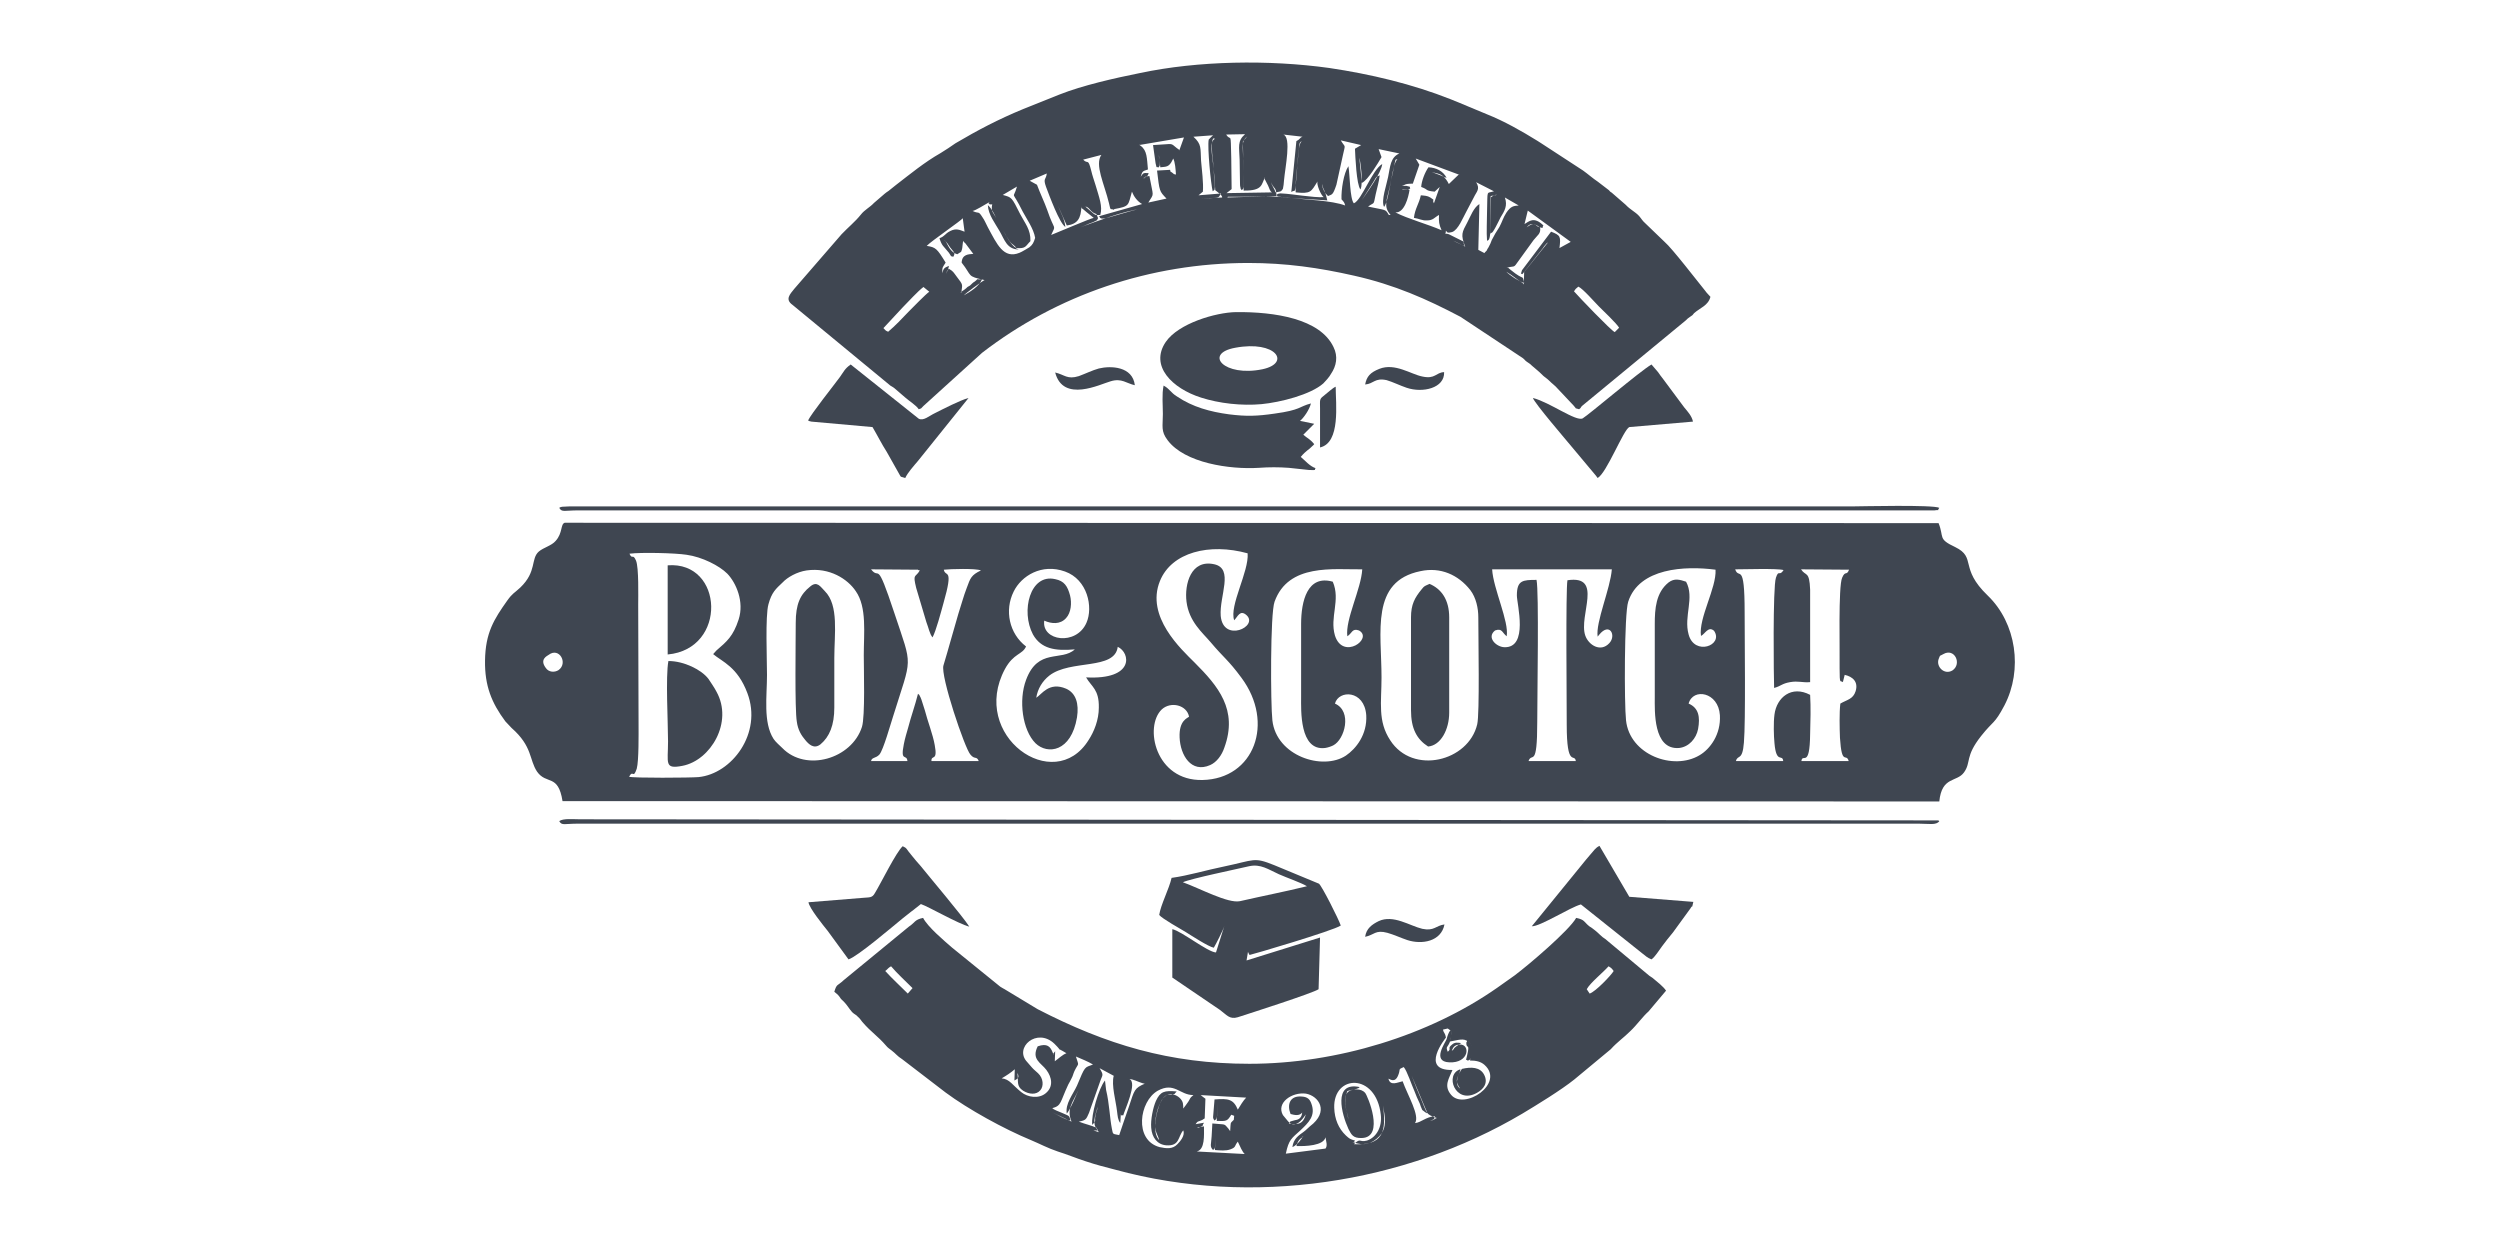<?xml version="1.0" encoding="UTF-8"?> <svg xmlns="http://www.w3.org/2000/svg" width="200" height="100" viewBox="0 0 200 100" fill="none"> <g clip-path="url(#clip0_861_339)"> <path fill-rule="evenodd" clip-rule="evenodd" d="M113.637 45.692C115.238 45.343 116.664 45.983 117.624 47.206C118.09 47.817 118.265 48.661 118.265 49.389C118.265 51.106 118.381 57.102 118.177 57.946C117.479 60.915 113.025 62.021 111.221 59.227C110.202 57.684 110.522 56.2 110.522 54.191C110.522 50.553 109.62 46.507 113.637 45.692ZM64.532 45.634C66.366 45.372 67.822 46.332 68.462 47.293C69.364 48.574 69.102 50.669 69.102 52.416C69.102 53.58 69.219 57.306 68.957 58.15C68.142 60.712 64.474 61.788 62.582 59.838C62.379 59.635 62.058 59.373 61.884 59.111C61.04 57.801 61.36 55.676 61.36 53.988C61.36 52.765 61.214 49.272 61.476 48.341C61.738 47.38 62.058 47.118 62.611 46.594C62.99 46.187 63.747 45.75 64.532 45.634ZM155.464 52.329C156.366 51.805 156.978 53.114 156.192 53.638C155.551 54.017 154.882 53.347 155.086 52.736C155.231 52.329 155.202 52.503 155.464 52.329ZM43.895 52.387C44.739 51.746 45.467 53.056 44.681 53.609C44.361 53.813 43.895 53.784 43.663 53.435C43.139 52.736 43.779 52.474 43.895 52.387ZM106.796 56.287C107.088 55.181 109.154 55.181 109.3 57.219C109.387 58.761 108.485 59.897 107.67 60.45C105.807 61.672 102.11 60.479 101.79 57.626C101.644 56.345 101.615 49.069 101.965 48.137C103.071 45.052 106.68 45.576 108.98 45.547C108.892 47.118 107.611 49.563 107.786 50.902C108.165 50.669 108.165 50.233 108.718 50.437C109.882 51.077 107.437 52.852 106.796 50.844C106.36 49.36 107.262 48.021 106.622 46.536C104.584 45.954 104.089 48.108 104.089 49.913C104.089 51.863 104.089 53.813 104.089 55.763C104.089 56.782 103.944 60.1 106.011 59.838C106.214 59.809 106.476 59.722 106.651 59.635C107.582 59.169 108.194 56.898 106.796 56.287ZM82.084 51.717C80.745 50.699 80.338 48.836 81.095 47.322C81.706 46.071 83.336 45.052 85.199 45.721C87.003 46.362 87.469 48.574 86.916 49.825C86.101 51.688 83.307 51.281 83.54 49.651C84.122 49.913 84.82 49.971 85.286 49.447C85.694 49.01 85.752 48.224 85.606 47.642C85.403 46.886 85.141 46.478 84.413 46.332C82.404 45.867 81.648 48.894 82.637 50.757C83.278 51.892 84.384 52.096 85.985 51.95C84.908 52.94 83.045 51.805 82.084 54.395C81.473 56.025 81.793 58.412 82.841 59.46C83.802 60.391 85.694 60.158 86.159 57.393C86.334 56.287 86.072 55.443 85.286 55.094C83.918 54.512 83.336 55.559 82.899 55.821C83.016 55.094 83.394 54.483 83.947 54.046C85.635 52.736 89.186 53.638 89.419 51.746C90.438 52.212 90.787 54.395 86.887 54.191C87.324 54.948 87.935 55.152 87.906 56.607C87.906 57.597 87.527 58.528 87.091 59.198C84.326 63.651 77.543 58.849 80.396 53.522C81.095 52.241 81.793 52.387 82.084 51.717ZM135.089 56.287C135.438 55.006 137.476 55.356 137.592 57.219C137.679 58.761 136.806 59.926 135.962 60.42C133.866 61.672 130.373 60.391 130.082 57.626C129.937 56.345 129.937 49.069 130.257 48.137C131.13 45.43 134.798 45.255 137.243 45.576C137.33 47.031 135.875 49.447 136.078 50.873C136.399 50.728 136.661 50.058 137.126 50.466C137.912 51.63 135.555 52.503 135.089 50.757C134.681 49.301 135.584 47.817 134.885 46.536C134.361 46.362 133.954 46.245 133.488 46.594C132.469 47.409 132.382 48.719 132.382 49.913C132.382 51.863 132.382 53.813 132.382 55.763C132.382 56.84 132.236 60.013 134.332 59.838C135.118 59.751 135.7 59.081 135.846 58.325C136.02 57.364 135.904 56.636 135.089 56.287ZM120.535 50.902C120.739 49.738 119.458 47.089 119.371 45.547H128.947C128.831 47.089 127.637 49.796 127.812 50.931L127.928 50.786C128.773 49.738 129.326 50.844 128.743 51.455C128.045 52.212 127.084 51.601 126.822 50.844C126.269 49.243 128.307 45.983 125.396 46.42C125.251 47.147 125.338 56.404 125.338 57.975C125.338 61.497 125.978 60.217 126.066 60.886H122.282C122.544 60.129 122.98 61.556 122.98 57.742C122.98 55.589 123.126 47.322 122.922 46.391C121.816 46.391 121.35 46.42 121.35 47.642C121.35 48.312 122.311 51.863 120.331 51.776C119.691 51.746 118.905 50.99 119.604 50.437C120.186 50.233 120.157 50.611 120.535 50.902ZM138.873 60.886C139.018 60.333 139.397 60.915 139.513 59.402C139.659 57.684 139.571 51.135 139.571 48.981C139.571 44.819 139.106 46.42 138.815 45.547C139.542 45.547 142.162 45.459 142.686 45.605C142.337 46.158 142.307 45.517 142.075 46.216C141.813 46.973 141.9 54.279 141.929 55.036C142.482 54.89 142.54 54.686 143.21 54.57C143.879 54.453 144.199 54.628 144.811 54.57V47.177C144.752 45.634 144.461 46.129 144.083 45.547L147.925 45.576C147.721 46.1 147.634 45.605 147.372 46.216C147.052 46.915 147.197 52.183 147.168 53.464C147.168 54.832 147.227 54.395 147.43 54.57L147.576 53.988C148.216 54.133 148.682 54.541 148.449 55.297C148.245 55.938 147.78 55.967 147.227 56.287C147.139 57.015 147.168 58.267 147.197 59.023C147.343 61.323 147.692 60.188 147.896 60.886H144.112C144.199 60.188 144.782 61.556 144.811 58.703C144.84 57.713 144.869 56.578 144.811 55.589C143.326 54.803 142.133 55.792 141.958 57.16C141.871 57.801 141.9 58.878 141.958 59.46C142.104 61.148 142.599 60.275 142.657 60.886H138.873ZM69.684 60.886C69.743 60.566 70.063 60.682 70.354 60.362C70.674 59.984 71.256 57.888 71.431 57.364C72.974 52.387 73.032 53.522 71.547 49.039C70.063 44.557 70.412 46.478 69.684 45.547L73.439 45.576C73.439 45.605 73.498 45.634 73.498 45.605C73.527 45.605 73.556 45.634 73.585 45.634C73.236 46.245 73.003 45.838 73.294 47.031L74.109 49.767C74.284 50.204 74.371 50.728 74.604 50.99C74.895 50.437 75.273 48.981 75.477 48.254C76.321 45.314 75.623 46.216 75.506 45.576C76.03 45.517 78.067 45.459 78.475 45.634C77.689 46.012 77.631 46.245 77.34 47.031C77.078 47.7 76.903 48.399 76.67 49.098C76.263 50.466 75.884 51.892 75.477 53.231C75.215 54.046 77.194 59.897 77.631 60.362C77.98 60.799 78.126 60.45 78.3 60.886H74.516C74.487 60.333 75.04 60.974 74.778 59.605C74.633 58.761 74.196 57.655 73.992 56.84C73.905 56.578 73.847 56.374 73.76 56.112C73.76 56.083 73.672 55.851 73.643 55.792C73.498 55.501 73.585 55.647 73.439 55.501C73.207 56.433 72.886 57.306 72.653 58.208C72.537 58.616 72.391 59.081 72.304 59.547C72.013 61.003 72.537 60.275 72.595 60.886H69.684ZM98.734 49.622C99.025 49.331 99.199 48.748 99.723 49.214C100.713 50.116 97.861 51.455 97.657 49.272C97.54 47.671 98.734 45.488 97.133 45.139C95.27 44.731 94.746 46.74 94.921 48.137C95.124 49.738 96.201 50.611 96.842 51.368C97.919 52.649 98.239 52.765 99.316 54.221C101.994 57.83 100.335 62.312 96.201 62.4C92.417 62.487 91.515 58.121 92.941 56.753C93.669 56.083 94.95 56.404 95.124 57.335C95.008 57.452 94.309 57.626 94.368 58.994C94.426 60.42 95.299 61.876 96.813 61.206C97.337 60.974 97.744 60.42 97.948 59.809C99.054 56.782 97.453 54.89 95.561 52.998C94.513 51.95 91.632 49.331 92.796 46.478C93.727 44.178 96.754 43.422 99.811 44.266C99.927 45.721 98.326 48.457 98.734 49.622ZM50.881 44.848C50.619 44.237 50.59 44.819 50.357 44.295C51.289 44.178 53.996 44.237 54.927 44.382C56.179 44.557 57.547 45.255 58.187 45.896C58.886 46.623 59.555 48.137 59.09 49.563C58.653 50.902 58.158 51.31 57.314 52.038L57.052 52.329C57.78 52.94 59.002 53.347 59.788 55.443C61.011 58.674 58.536 61.905 55.888 62.167C55.276 62.225 50.619 62.254 50.328 62.138C50.648 61.526 50.648 62.371 50.939 61.497C51.114 60.857 51.085 58.645 51.085 57.975L51.056 48.37C51.056 47.73 51.114 45.401 50.881 44.848ZM45.002 64.088L155.144 64.117C155.348 62.08 156.541 62.603 157.123 61.788C157.705 60.974 157.181 60.537 158.491 58.878C159.481 57.626 159.539 57.975 160.354 56.433C161.838 53.58 161.315 49.854 159.015 47.642C156.716 45.43 158.142 44.615 156.425 43.771C154.998 43.102 155.551 43.014 155.086 41.85L45.176 41.821C44.827 41.937 45.031 42.636 44.449 43.276C44.128 43.655 43.488 43.8 43.109 44.12C42.44 44.702 42.964 45.721 41.625 47.002C41.13 47.468 41.014 47.438 40.577 48.05C39.529 49.534 38.831 50.611 38.802 52.852C38.773 54.861 39.326 56.229 40.432 57.713L40.926 58.237C42.615 59.722 42.324 60.77 42.964 61.73C43.721 62.807 44.652 61.876 45.002 64.088Z" fill="#3F4651"></path> <path fill-rule="evenodd" clip-rule="evenodd" d="M125.92 23.308C126.066 23.076 126.066 23.105 126.269 22.93C126.648 23.105 127.55 24.153 127.899 24.502C128.249 24.851 129.326 25.87 129.529 26.219L129.18 26.569C128.889 26.452 126.298 23.745 125.92 23.308ZM71.053 26.539C70.82 26.452 70.82 26.394 70.674 26.248L72.217 24.589C72.712 24.094 73.381 23.338 73.876 22.959L74.342 23.338C74.051 23.541 73.032 24.589 72.683 24.939C72.188 25.462 71.606 26.074 71.053 26.539ZM76.932 21.009C77.806 22.115 77.311 22.086 78.766 22.406C78.562 22.494 77.223 23.483 77.107 23.629C77.631 23.338 78.329 22.901 78.562 22.348C77.951 22.377 78.359 22.232 77.98 22.523C77.776 22.639 77.776 22.697 77.602 22.843C77.573 22.843 77.427 22.959 77.398 22.959C77.311 23.047 77.282 23.076 77.165 23.163C76.67 23.541 76.845 23.279 76.903 23.425C76.991 22.697 77.078 22.843 76.525 22.115C76.263 21.766 76.263 21.708 75.914 21.504C75.768 21.649 75.768 21.591 75.71 21.911C75.797 21.533 75.826 21.766 75.914 21.271C75.564 21.416 75.477 21.446 75.39 21.853C75.361 21.358 75.419 21.387 75.652 21.009C74.953 19.874 74.866 19.787 74.138 19.67C74.487 19.292 76.962 17.604 77.02 17.458L77.165 18.535C76.758 18.389 76.496 18.244 76.03 18.477C75.564 18.709 75.623 18.884 75.157 19.059C75.361 19.699 75.448 19.641 75.914 20.223C76.205 20.631 75.943 20.427 76.263 20.543C76.438 20.223 76.35 20.223 76.03 19.816C75.855 19.583 75.739 19.321 75.535 19.233C75.768 19.233 75.855 20.136 76.583 20.34C76.903 20.107 76.874 20.252 76.962 19.932C76.991 19.874 77.02 19.379 77.049 19.263C77.223 19.554 77.078 19.263 77.252 19.495L77.864 20.311C77.485 20.34 76.962 20.34 76.932 21.009ZM121.961 17.924L122.223 16.847L125.658 19.35L124.756 19.845C124.872 18.913 124.843 18.826 124.086 18.535L121.758 21.62C121.583 22.173 121.729 21.766 121.787 21.941L123.3 20.019C123.417 19.874 123.417 19.874 123.533 19.699L123.708 19.495C123.708 19.495 123.737 19.466 123.766 19.437C123.766 19.437 123.795 19.408 123.824 19.408L121.932 21.766L121.903 22.785C121.903 22.639 121.67 22.581 121.263 22.261C121.03 22.086 120.797 21.911 120.506 21.737C120.739 21.999 121.525 22.523 121.932 22.639C121.758 21.882 122.02 22.552 120.855 21.591C120.477 21.3 120.681 21.358 120.535 21.416C121.234 21.242 121.059 21.475 121.467 20.893L122.689 19.204C123.009 18.797 123.271 18.709 123.213 18.215C122.893 17.953 122.485 17.72 122.136 18.186C122.835 17.662 122.806 18.069 123.097 18.157C123.591 18.331 123.33 18.157 123.475 18.04C122.718 17.283 122.311 17.72 121.961 17.924ZM82.812 19.03C82.696 19.408 82.608 19.583 82.346 19.787C82.288 19.816 81.735 20.165 81.56 20.223C80.28 20.747 79.756 19.525 79.028 18.186C78.853 17.865 78.795 17.662 78.591 17.371C78.242 16.818 78.329 17.138 77.806 16.876C78.038 16.847 78.766 16.381 79.086 16.206C79.348 16.265 78.883 16.235 79.203 16.352H79.319H79.348L79.377 16.323C79.261 16.992 79.465 16.963 79.698 17.458C79.552 17.109 79.319 16.672 79.028 16.41C79.057 17.167 79.61 17.865 79.96 18.477C80.367 19.175 80.542 19.932 81.473 19.961C81.444 19.932 81.415 19.874 81.415 19.903C81.269 20.136 81.473 19.903 81.095 19.612C80.949 19.495 80.891 19.466 80.745 19.263C80.6 19.059 80.396 18.709 80.251 18.419C80.454 18.826 80.891 19.641 81.299 19.845C82.084 19.903 82.026 19.699 82.434 19.292C82.463 18.36 81.997 17.865 81.619 17.138C80.92 15.741 80.949 15.799 80.222 15.595L81.357 14.926C81.037 16.09 80.891 15.042 81.822 16.934C82.114 17.487 82.696 18.302 82.812 19.03ZM118.09 14.576L119.516 15.304C118.876 15.508 119.022 15.1 118.963 16.934C118.963 17.662 118.905 18.564 118.963 19.263C119.022 19.204 119.196 19.321 119.225 18.506L119.254 15.682L119.749 15.595C119.604 15.537 119.284 15.77 119.284 15.77L119.225 18.709C119.254 18.68 119.313 18.593 119.313 18.622C119.4 18.739 119.924 17.633 120.04 17.4C120.361 16.876 120.623 16.468 120.39 15.799L121.496 16.439C121.088 16.468 120.855 16.497 120.506 17.021C120.244 17.429 120.186 17.72 119.953 18.157C119.72 18.506 119.516 18.855 119.342 19.204C119.254 19.437 119.225 19.525 119.08 19.787C119.051 19.816 118.934 20.019 118.934 20.049L118.789 20.194C118.789 20.194 118.76 20.223 118.76 20.252L118.265 19.99L118.352 16.323C117.886 16.614 117.654 17.283 117.392 17.778C116.955 18.593 116.839 18.768 117.217 19.728C116.868 19.554 116.577 19.379 116.256 19.263C117.712 19.961 116.926 19.583 117.13 19.35L115.907 18.739C115.5 18.593 115.645 18.913 115.674 18.448C115.791 18.622 115.82 18.651 116.169 18.564C116.664 18.389 117.042 17.4 117.304 16.934C117.537 16.497 117.712 16.148 117.916 15.77C118.119 15.333 118.439 15.129 118.09 14.576ZM85.228 18.157C85.17 17.516 84.879 17.079 84.646 16.468L85.344 18.04C86.218 17.924 86.48 17.458 86.509 16.526C86.451 16.701 86.451 16.526 86.916 16.963L87.498 17.429C87.266 17.458 84.617 18.593 84.093 18.797C84.5 17.895 84.384 18.593 83.773 16.788C83.569 16.206 83.19 15.42 82.958 14.78L82.375 14.46L83.743 13.878C83.685 14.402 83.423 14.227 83.685 14.955C83.947 15.653 84.762 17.865 85.228 18.157ZM113.258 12.684L116.78 13.994C116.606 13.936 116.809 13.907 116.606 14.052L115.907 14.722C115.762 14.431 115.616 14.227 115.383 14.052C115.092 13.849 114.801 13.849 114.539 13.761L115.383 14.082C115.645 14.227 115.121 14.023 115.732 14.227C115.441 13.674 114.888 13.412 114.277 13.383C113.986 13.79 113.724 14.489 113.695 14.955C114.335 15.188 113.957 15.246 114.772 15.333L115.179 14.955L114.714 16.265C114.51 15.886 114.917 16.119 114.423 15.799C114.19 15.653 113.957 15.653 113.666 15.624C113.52 16.323 113.2 16.672 113.113 17.429C113.52 17.487 113.782 17.662 114.161 17.633C114.656 17.633 114.743 17.4 115.121 17.196C115.092 17.72 115.121 17.953 115.325 18.419C114.19 17.924 112.647 17.516 111.628 16.992C112.356 17.05 112.676 15.77 112.764 15.188L112.181 15.158C112.181 15.188 112.21 15.188 112.21 15.188H112.589C112.822 15.129 112.676 15.158 112.822 15.071C112.705 14.926 112.996 14.984 112.502 14.867C112.414 14.867 112.24 14.867 112.152 14.867C112.443 14.809 112.298 14.693 113.026 14.693L113.549 13.179L113.258 12.684ZM89.128 16.788V16.73C90.409 16.497 90.234 16.439 90.555 15.333C90.7 15.711 90.991 16.119 91.37 16.323L87.877 17.312C88.081 17.254 87.76 17.691 88.779 17.371C89.07 17.283 89.361 17.196 89.681 17.109C90.234 16.963 90.817 16.759 91.399 16.672C89.623 16.963 87.964 17.633 86.421 18.186C86.683 18.098 86.858 18.011 87.12 17.895C87.266 17.836 87.382 17.807 87.498 17.749C88.022 17.487 87.644 17.72 87.848 17.458C87.615 16.847 87.789 17.312 87.295 16.876C87.12 16.701 87.062 16.556 86.829 16.526C86.974 16.643 87.091 16.759 87.266 16.905C87.673 17.283 87.673 17.196 88.022 17.196C88.226 16.526 87.935 15.799 87.644 14.809C87.527 14.431 87.382 14.023 87.295 13.645C87.033 12.597 87.033 13.179 86.654 12.772L88.11 12.393C87.557 13.179 88.343 14.693 88.721 16.265C88.866 16.934 88.808 16.643 89.128 16.788ZM94.339 12.044C94.368 11.898 94.571 12.19 94.135 11.84C93.582 11.404 93.989 11.52 92.243 11.607L92.447 13.063C92.621 13.732 92.418 13.179 92.65 13.412C92.738 13.296 92.825 13.354 92.767 12.917C92.767 12.742 92.709 12.626 92.709 12.393L92.825 13.383C93.262 13.325 93.524 13.412 93.815 12.772C93.96 12.481 93.844 12.772 93.844 12.655C94.018 12.975 94.047 13.557 94.077 13.965C93.785 13.878 94.047 14.023 93.785 13.819C93.553 13.645 93.669 13.819 93.611 13.587L92.563 13.645C92.767 15.333 92.738 15.275 93.32 15.886L91.864 16.206C92.359 15.391 92.272 15.857 91.952 14.082C91.603 14.14 91.661 14.082 91.515 14.285C91.428 14.111 91.777 14.314 91.894 13.849C91.399 13.819 91.486 13.849 91.253 14.14C91.399 13.703 91.37 13.703 91.835 13.557C91.748 12.655 91.777 12.044 91.253 11.666C91.02 11.52 91.253 11.549 91.108 11.607L94.717 10.996L94.339 12.044ZM102.663 10.763L104.206 10.938C103.944 11.025 104.06 11.113 103.711 11.287L103.304 15.362C103.653 15.1 103.566 15.682 103.711 14.227C103.74 13.819 103.769 13.499 103.798 13.063C103.857 12.539 103.857 11.345 104.206 11.287C104.031 11.374 103.944 11.229 103.886 12.131C103.828 13.092 103.595 14.576 103.653 15.391C104.875 15.508 104.875 15.362 105.399 14.518C105.312 14.751 105.661 15.595 105.894 15.77C105.108 15.828 103.333 15.508 102.576 15.479C102.43 15.479 102.518 15.45 102.372 15.479C102.168 15.508 102.227 15.537 102.11 15.595C102.314 15.77 102.052 15.682 102.576 15.77C102.663 15.799 102.896 15.799 103.013 15.828L106.185 16.032C106.098 15.741 106.098 15.595 105.982 15.333C105.894 15.129 105.807 14.984 105.778 14.722C105.749 14.984 105.952 15.42 106.243 15.682C106.564 15.537 106.622 15.653 106.913 14.78L107.437 12.393C107.641 11.462 107.641 11.869 107.262 11.229L108.892 11.607L108.397 11.898C108.427 12.539 108.514 14.751 108.834 15.158C109.096 14.664 108.805 12.742 108.747 12.626L108.95 14.634C109.445 14.402 110.231 13.063 110.522 12.568L110.289 11.928L111.949 12.277C111.221 12.597 111.221 13.325 111.046 14.169C110.93 14.78 110.464 16.061 110.726 16.556C111.192 15.973 111.366 12.772 111.861 12.713C111.541 12.859 111.716 12.451 111.425 13.819C111.308 14.256 111.25 14.605 111.163 15.013C110.959 15.973 110.639 16.526 111.25 17.196H111.104C110.813 16.701 110.93 16.847 109.445 16.526C109.998 16.119 109.853 16.497 110.057 15.537C110.173 15.013 110.319 14.547 110.377 14.023C110.086 14.198 110.173 14.023 109.911 14.489L108.95 16.003C109.358 15.391 110.493 13.878 110.58 13.121C109.765 13.587 108.95 16.003 108.31 16.265C107.99 15.944 107.99 13.936 107.873 13.296C107.495 13.849 107.291 15.158 107.32 15.944C107.495 16.148 107.553 16.177 107.612 16.439C106.535 16.032 104.439 15.973 103.1 15.828C101.732 15.653 100.742 15.711 99.345 15.741H98.414C98.123 15.741 98.297 15.711 98.181 15.799L102.11 15.682C102.11 14.926 101.936 15.188 101.674 14.576C101.761 14.867 101.936 15.071 102.052 15.391C102.401 15.304 102.46 15.391 102.634 15.1C102.663 15.013 102.721 14.576 102.721 14.431C102.809 13.412 103.333 10.967 102.663 10.763ZM97.046 10.822C96.929 10.938 96.784 11.054 96.696 11.171C96.58 11.782 96.871 14.751 97.016 15.304C97.22 15.1 97.133 15.333 97.191 14.955L97.046 12.946C97.016 12.888 96.784 10.734 97.191 11.113C96.754 11.287 96.958 12.364 97.046 13.121C97.133 13.819 97.191 14.489 97.22 15.217C97.395 15.362 97.802 15.624 97.773 15.799L96.085 15.886C96.347 15.886 96.58 15.857 96.842 15.857C97.686 15.799 97.453 15.77 97.686 15.479L95.881 15.624L96.231 15.333C96.289 14.634 96.143 13.557 96.085 12.859C96.027 11.84 96.143 11.549 95.474 10.938L97.046 10.822ZM99.345 15.217C99.462 15.071 99.462 15.158 99.491 14.867L99.432 11.316L99.782 10.909C99.287 11.287 99.432 11.666 99.462 12.859C99.462 13.645 99.491 14.46 99.491 15.246C101.091 15.275 100.888 14.693 101.208 14.198C101.15 14.373 100.946 13.849 101.441 14.838C101.557 15.071 101.586 15.304 101.761 15.391L98.123 15.45L98.53 15.129C98.53 14.314 98.501 13.499 98.501 12.655C98.443 10.327 98.501 11.404 98.093 10.763L99.607 10.734C98.967 11.287 99.141 11.753 99.17 12.772L99.2 14.664C99.2 14.693 99.2 14.926 99.229 14.955C99.258 15.158 99.258 15.1 99.345 15.217ZM73.498 32.739C73.789 32.623 73.585 32.768 73.876 32.477L78.562 28.228C84.558 23.6 92.01 21.038 99.869 21.038C102.867 21.038 105.516 21.416 108.339 22.057C111.57 22.785 114.132 23.92 116.839 25.346L121.845 28.664C122.078 28.868 121.932 28.781 122.165 28.955C122.369 29.101 122.369 29.072 122.544 29.246L123.155 29.77C123.475 30.09 123.475 30.09 123.824 30.352C124.028 30.556 124.203 30.702 124.436 30.905L125.891 32.448C126.211 32.797 125.891 32.594 126.328 32.739C126.59 32.535 126.357 32.681 126.56 32.477L134.856 25.637C135.06 25.433 134.972 25.521 135.205 25.346C135.467 25.171 135.351 25.259 135.525 25.055C136.02 24.618 136.661 24.444 136.835 23.745C136.719 23.6 136.544 23.454 136.428 23.279C135.787 22.494 133.779 19.874 133.168 19.35L131.625 17.865C131.363 17.633 131.334 17.516 131.13 17.283C130.81 16.934 130.432 16.788 130.053 16.381L128.947 15.42C128.685 15.246 128.889 15.391 128.714 15.217L127.841 14.547C127.405 14.256 127.055 13.936 126.648 13.645L123.3 11.462C123.155 11.374 123.126 11.345 122.98 11.258C121.758 10.501 120.331 9.686 118.934 9.133C118.061 8.784 117.013 8.318 116.053 7.94C112.967 6.717 109.649 5.931 106.331 5.437C101.499 4.767 95.852 4.854 91.195 5.844C89.157 6.252 86.596 6.834 84.762 7.561L81.852 8.726C79.872 9.541 78.213 10.414 76.438 11.462C76.059 11.724 75.681 11.986 75.244 12.248C73.963 12.975 72.799 13.936 71.664 14.809L71.082 15.275C70.965 15.362 70.849 15.42 70.762 15.508L69.918 16.235C69.597 16.585 69.161 16.788 68.87 17.167C68.404 17.749 67.851 18.186 67.327 18.739L63.543 23.105C63.194 23.541 62.786 23.949 63.397 24.386L71.227 30.847C71.373 30.935 71.431 30.964 71.547 31.051L72.392 31.779C72.712 32.07 73.294 32.419 73.498 32.739Z" fill="#3F4651"></path> <path fill-rule="evenodd" clip-rule="evenodd" d="M108.31 91.536C110.609 91.653 110.93 90.576 110.639 88.451C110.813 89.382 110.988 90.197 110.347 90.896C109.765 91.507 109.096 91.711 108.223 91.362C108.223 91.391 108.252 91.42 108.252 91.391L108.339 91.332C108.368 91.303 108.397 91.274 108.397 91.245C107.99 91.129 107.961 91.1 107.67 90.838C107.087 90.285 106.767 89.528 106.738 88.625C106.651 85.948 110.086 85.802 110.464 89.178C110.58 90.11 110.144 90.983 109.358 91.245C108.717 91.42 108.892 90.983 108.31 91.536ZM103.245 89.12C103.565 89.208 103.944 89.295 104.177 89.004C104.118 89.586 103.711 89.586 103.595 89.615C102.954 89.819 103.42 89.586 103.1 89.877C103.857 90.023 104.264 89.906 104.468 89.149C104.439 89.149 103.74 90.459 103.071 89.731C103.042 89.731 103.042 89.702 103.042 89.702L102.634 89.208C102.081 88.218 103.362 87.345 104.468 87.49C105.487 87.665 106.389 88.916 104.788 90.11C104.613 90.255 104.497 90.401 104.293 90.546C103.886 90.838 103.478 91.1 103.391 91.769C103.769 91.624 104.177 91.07 104.235 90.896C104.351 91.012 103.886 90.954 103.711 91.682C104.439 91.711 105.894 91.653 106.04 90.983C106.098 91.362 106.214 91.653 106.04 91.885L102.867 92.293C103.1 91.158 103.333 91.07 104.031 90.43C104.672 89.819 105.283 89.266 104.904 88.276C104.788 87.956 104.613 87.752 104.148 87.723C103.158 87.636 102.954 88.393 103.245 89.12ZM96.056 87.607L99.694 87.81C99.461 88.043 99.199 88.48 99.025 88.771C98.675 87.927 98.268 87.869 97.162 87.956L97.045 89.382C97.075 89.586 97.104 89.528 97.162 89.644C97.307 89.499 97.307 89.615 97.366 89.266L97.424 88.189L97.337 89.673C98.122 89.702 98.181 89.702 98.501 89.178C98.559 89.208 98.646 89.237 98.734 89.266L98.704 89.586C98.384 89.906 98.472 89.731 98.413 90.488C98.355 90.401 98.297 90.343 98.268 90.285C97.889 89.848 98.093 89.993 96.987 89.877C96.958 90.255 96.958 90.605 96.929 90.925C96.9 91.536 96.754 91.711 97.045 92.002C97.249 91.769 97.162 92.089 97.249 91.041L97.191 92.002C97.598 92.031 98.064 92.089 98.443 91.944C98.908 91.769 98.734 91.682 99.025 91.332C99.199 91.711 99.403 92.177 99.578 92.322L95.736 92.118C96.405 91.973 96.318 90.838 96.318 90.11L95.794 90.197C95.794 90.226 95.823 90.255 95.939 90.197C96.434 89.935 96.056 90.226 96.318 89.819L95.648 89.935C95.823 89.644 95.852 89.761 96.201 89.586C96.23 89.557 96.26 89.528 96.289 89.528C96.289 89.528 96.347 89.499 96.376 89.47L96.434 87.898C96.23 87.752 96.201 87.723 96.056 87.607ZM94.659 90.43C94.833 90.838 94.397 91.332 94.193 91.536C93.814 91.944 93.32 91.885 92.767 91.769C90.7 91.216 91.137 88.102 92.621 87.257C93.96 86.53 94.368 87.607 95.474 87.607C95.153 87.869 95.27 87.81 95.066 88.131C94.979 88.276 94.746 88.567 94.659 88.684C94.659 88.538 94.659 88.393 94.629 88.247C94.513 87.694 93.378 86.995 92.825 88.218C92.505 88.946 92.126 90.576 92.737 91.216C92.592 90.605 92.184 90.488 92.563 88.916C92.65 88.567 92.825 88.189 92.999 87.927C93.261 87.49 93.582 87.607 93.698 87.578C94.135 87.461 93.844 87.607 94.135 87.316C93.145 87.228 92.825 87.316 92.475 88.072C92.243 88.596 92.039 89.586 92.097 90.226C92.155 91.012 92.592 91.565 93.29 91.624C94.397 91.711 94.222 90.925 94.659 90.43ZM111.075 86.297C111.162 86.297 111.599 86.704 111.861 86.006C112.065 85.511 111.803 85.569 112.298 85.365C112.56 85.656 112.938 86.821 113.142 87.257C113.287 87.636 113.404 87.927 113.578 88.276C113.637 88.451 113.695 88.625 113.782 88.8L114.131 89.062L114.161 89.004C114.161 88.975 114.102 88.8 114.073 88.771L112.938 86.064C113.171 86.704 113.462 87.403 113.724 88.014C114.19 89.091 114.015 89.12 114.946 89.441L114.393 89.673C115.063 89.47 114.568 89.702 114.801 89.295C114.044 89.353 113.724 89.79 113.2 89.848C113.607 89.266 112.618 87.636 112.21 86.501C111.803 86.588 111.221 86.908 111.075 86.297ZM87.964 85.453L89.099 86.064C88.895 86.792 89.274 88.102 89.361 88.887C89.419 89.324 89.419 89.557 89.623 89.848L89.681 88.887C89.623 89.44 89.769 89.149 89.856 89.237C89.972 88.8 91.02 86.588 90.351 86.326C90.642 86.326 91.078 86.559 91.37 86.646C91.573 86.704 91.544 86.704 91.631 86.675C90.729 87.054 90.758 87.199 90.322 88.509C90.06 89.295 89.769 90.081 89.536 90.808C89.041 90.692 89.041 90.808 88.954 90.314C88.779 89.44 88.75 88.276 88.488 87.199L88.4 86.442C87.906 87.025 87.265 89.237 87.382 89.993C87.76 89.586 87.527 89.761 87.644 89.208C87.673 89.004 87.789 88.8 87.818 88.538C87.731 88.887 87.585 89.208 87.556 89.586C87.527 90.168 87.673 90.168 87.906 90.576L87.469 90.43C88.08 90.488 87.731 90.372 87.731 90.226C87.294 90.023 86.829 89.935 86.305 89.731C86.887 89.615 86.887 89.557 87.12 89.033L87.964 86.646C88.197 85.918 88.342 86.093 87.964 85.453ZM86.072 84.521C86.479 84.696 87.062 84.929 87.44 85.162C86.741 85.424 86.829 85.249 86.159 86.85C85.839 87.549 85.199 88.305 85.344 89.091C85.694 88.625 86.043 87.723 86.276 87.199C85.868 88.131 85.286 88.684 85.723 89.731L84.151 88.975C84.675 89.208 85.082 89.528 85.635 89.644C85.519 89.208 85.606 89.324 84.966 89.033C84.675 88.916 84.296 88.771 84.18 88.655C84.937 88.451 84.791 88.189 85.461 86.763C85.548 86.617 85.635 86.442 85.723 86.268C85.839 86.064 85.839 85.948 85.956 85.686C86.305 84.958 86.334 85.365 86.072 84.521ZM81.386 85.831C81.502 86.501 81.269 86.879 81.851 87.257C82.317 87.549 82.899 87.607 83.219 87.228C83.51 86.908 83.481 86.268 83.045 85.86C82.87 85.686 82.725 85.598 82.55 85.394L82.171 84.958C81.095 83.823 82.957 82.164 84.355 83.502C85.17 84.318 84.267 83.619 85.315 84.259C84.995 84.376 84.675 84.696 84.384 84.9L84.413 84.085C84.413 84.114 84.384 84.143 84.355 84.172C84.122 84.463 84.355 84.405 84.238 84.259C84.034 83.706 83.772 83.444 83.016 83.706C82.492 84.754 83.278 85.016 83.714 85.598C84.151 86.18 84.296 86.937 83.656 87.461C83.103 87.927 82.201 87.781 81.706 87.374C81.007 86.821 80.774 86.326 80.134 86.268C80.483 86.064 80.891 85.802 81.182 85.54L81.153 86.442C81.24 86.355 81.648 86.297 81.386 85.831ZM116.198 85.598C113.52 85.656 115.674 83.008 115.674 83.008C115.587 82.542 115.499 82.688 115.441 82.367L115.82 82.28C116.023 82.426 115.907 82.338 116.082 82.484C116.111 82.833 116.053 83.037 115.965 83.328C116.664 83.212 117.1 83.008 117.479 83.357C117.915 83.706 117.712 84.318 117.595 84.841C118.09 84.841 118.468 84.929 118.76 85.191C120.419 86.675 117.129 88.858 116.082 87.578C115.47 86.85 115.936 86.268 116.198 85.598ZM126.939 79.136C127.23 78.612 128.219 77.827 128.685 77.303C128.918 77.448 128.918 77.448 129.093 77.681C128.889 78.03 127.637 79.34 127.172 79.486L126.939 79.136ZM71.285 77.303C71.78 77.885 72.421 78.467 73.003 79.049L72.624 79.486C71.984 78.845 71.373 78.292 70.82 77.681C71.052 77.506 71.023 77.448 71.285 77.303ZM73.847 73.431C73.148 73.577 73.207 73.81 72.712 74.13L67.501 78.409C66.978 78.904 66.948 78.671 66.745 79.34C67.356 79.835 67.036 79.719 67.472 80.097C67.793 80.417 67.909 80.679 68.171 80.97C68.375 81.174 68.462 81.145 68.637 81.349C68.782 81.465 68.87 81.611 68.986 81.756C69.743 82.629 70.179 82.833 70.907 83.677C71.023 83.823 71.169 83.91 71.314 84.026C71.664 84.288 71.78 84.492 72.159 84.725L75.651 87.403C77.456 88.742 80.309 90.314 82.492 91.216C83.19 91.507 83.831 91.856 84.617 92.118C85.373 92.351 86.043 92.642 86.858 92.904C87.731 93.195 88.313 93.341 89.216 93.574C100.16 96.572 112.356 94.68 121.787 89.091C122.951 88.393 124.901 87.199 125.949 86.355L128.86 83.939C129.384 83.357 129.908 83.008 130.432 82.484C130.955 81.989 131.421 81.32 131.887 80.912L133.284 79.253C133.08 78.933 132.556 78.525 132.207 78.234C132.091 78.147 132.062 78.147 131.945 78.059L128.423 75.12C128.161 74.945 128.249 75.003 128.016 74.799C127.783 74.567 127.434 74.275 127.142 74.101C126.706 73.752 126.793 73.577 126.095 73.431C125.542 74.421 122.34 77.157 121.175 78.03L119.778 79.02C114.335 82.833 106.942 85.103 99.956 85.103C93.552 85.103 88.488 83.561 83.016 80.737L80.367 79.136C80.221 79.049 80.192 79.049 80.018 78.933L76.175 75.818C75.506 75.236 74.225 74.159 73.847 73.431Z" fill="#3F4651"></path> <path fill-rule="evenodd" clip-rule="evenodd" d="M94.629 70.579C95.27 70.288 98.937 69.531 99.927 69.298C100.859 69.094 101.47 69.56 102.314 69.939C102.896 70.201 104.148 70.637 104.555 70.899C102.78 71.336 100.975 71.685 99.199 72.093C98.239 72.296 95.998 71.074 94.629 70.579ZM93.727 70.23C93.523 71.132 92.854 72.384 92.737 73.199C92.97 73.49 94.426 74.305 94.862 74.567C95.328 74.858 96.667 75.731 97.104 75.818C97.249 75.585 97.86 74.392 97.948 74.072L97.278 76.197C96.609 76.168 94.513 74.479 93.785 74.334V78.205L97.599 80.796C98.122 81.174 98.355 81.582 99.025 81.378C99.927 81.087 105.108 79.427 105.487 79.136L105.603 75.003L99.723 76.837L99.84 76.138C99.84 76.168 99.869 76.197 99.869 76.226C99.898 76.255 99.898 76.313 99.927 76.313C99.927 76.342 99.956 76.371 99.956 76.4C100.16 76.371 106.68 74.45 107.262 74.043C107.087 73.519 105.749 70.87 105.516 70.695L101.935 69.211C100.276 68.541 100.393 68.803 97.89 69.327C96.58 69.589 95.037 70.055 93.727 70.23Z" fill="#3F4651"></path> <path fill-rule="evenodd" clip-rule="evenodd" d="M98.821 27.82C102.081 27.209 103.304 29.043 101.004 29.538C97.919 30.178 96.26 28.286 98.821 27.82ZM98.879 24.968C97.249 24.997 94.28 25.87 93.261 27.354C91.952 29.276 93.785 31.08 96.085 31.808C97.54 32.274 99.316 32.477 100.917 32.332C102.43 32.186 104.846 31.575 105.865 30.673C106.01 30.527 106.36 30.149 106.476 29.916C106.913 29.276 107.058 28.519 106.68 27.762C105.603 25.492 101.965 24.939 98.879 24.968Z" fill="#3F4651"></path> <path fill-rule="evenodd" clip-rule="evenodd" d="M105.254 37.455C104.788 37.309 104.41 36.843 104.06 36.552C104.497 36.029 104.73 35.97 104.963 35.708C105.079 35.592 105.05 35.65 105.137 35.534C104.788 35.097 104.584 35.068 104.264 34.777L105.137 33.904L104.002 33.671C104.293 33.438 104.759 32.768 104.875 32.274C103.886 32.536 104.089 32.797 101.965 33.089C100.567 33.292 99.723 33.322 98.326 33.147C96.813 32.943 95.415 32.565 94.164 31.721C93.64 31.4 93.582 31.109 93.087 30.847C92.941 31.546 93.029 32.39 93.029 33.118C93.029 34.107 92.854 34.486 93.407 35.214C94.775 37.047 98.384 37.571 100.713 37.426C101.528 37.367 102.285 37.367 103.1 37.426L104.73 37.6C105.457 37.629 105.079 37.571 105.254 37.455Z" fill="#3F4651"></path> <path fill-rule="evenodd" clip-rule="evenodd" d="M64.678 72.18C64.736 72.645 65.871 74.043 66.221 74.479L67.88 76.75C68.578 76.546 71.402 74.13 72.188 73.49C72.362 73.344 72.624 73.14 72.886 72.937C73.177 72.733 73.352 72.558 73.672 72.325C74.283 72.529 76.699 73.926 77.543 74.13C77.078 73.373 74.196 69.968 73.643 69.269C73.41 69.007 73.177 68.745 72.974 68.483C72.45 67.872 72.595 67.872 72.217 67.697C71.693 68.163 70.47 70.666 70.005 71.423C69.772 71.86 69.568 71.772 68.986 71.831L64.678 72.18Z" fill="#3F4651"></path> <path fill-rule="evenodd" clip-rule="evenodd" d="M122.543 74.101C123.213 74.13 125.6 72.587 126.473 72.354L131.363 76.255C131.625 76.459 131.8 76.633 132.12 76.75C132.411 76.546 132.702 76.051 132.964 75.702C133.255 75.323 133.488 75.003 133.837 74.596L135.234 72.675C135.467 72.267 135.292 72.878 135.467 72.151L130.344 71.743L127.957 67.668C127.608 67.843 127.521 68.046 127.201 68.396C127.055 68.57 127.026 68.6 126.88 68.774L122.543 74.101Z" fill="#3F4651"></path> <path fill-rule="evenodd" clip-rule="evenodd" d="M122.631 31.837C122.776 32.274 125.28 35.184 125.833 35.854L127.172 37.455C127.375 37.717 127.637 37.979 127.812 38.241C128.54 37.833 129.879 34.369 130.344 34.166L135.438 33.729C135.351 33.292 135.031 32.943 134.74 32.594L133.051 30.323C132.906 30.149 132.789 29.974 132.644 29.77L132.12 29.159C131.247 29.654 127.113 33.176 126.619 33.467C126.095 33.758 123.999 32.186 122.631 31.837Z" fill="#3F4651"></path> <path fill-rule="evenodd" clip-rule="evenodd" d="M64.649 33.642C64.794 33.7 64.649 33.671 64.911 33.729L69.801 34.166C70.179 34.806 70.558 35.563 70.936 36.145L71.838 37.746C72.159 38.299 71.955 38.066 72.421 38.241C72.595 37.833 73.119 37.251 73.439 36.873L77.485 31.837C76.816 32.012 75.419 32.739 74.778 33.059C74.342 33.263 73.876 33.7 73.498 33.496L68.055 29.159C67.56 29.508 67.501 29.741 67.181 30.178C66.716 30.818 64.853 33.147 64.649 33.642Z" fill="#3F4651"></path> <path fill-rule="evenodd" clip-rule="evenodd" d="M44.739 40.627C44.943 41.006 45.176 40.831 46.224 40.831H154.765C155.26 40.744 154.911 40.948 155.144 40.627C154.678 40.365 148.798 40.511 148.304 40.511H46.428C46.137 40.511 45.875 40.511 45.584 40.511L44.972 40.54C44.769 40.598 44.885 40.54 44.739 40.627Z" fill="#3F4651"></path> <path fill-rule="evenodd" clip-rule="evenodd" d="M63.747 57.742C63.834 58.383 64.096 58.819 64.416 59.198C64.707 59.547 65.115 59.955 65.639 59.547C66.366 58.936 66.745 58.005 66.745 56.607C66.745 55.268 66.745 53.959 66.745 52.649C66.745 50.728 67.123 48.428 65.988 47.293C65.639 46.944 65.377 46.449 64.824 46.915C64.009 47.555 63.659 48.341 63.659 49.825C63.659 51.252 63.572 56.782 63.747 57.742Z" fill="#3F4651"></path> <path fill-rule="evenodd" clip-rule="evenodd" d="M112.88 49.389V56.811C112.88 58.295 113.346 59.14 114.248 59.722C115.267 59.635 115.936 58.354 115.936 57.015V49.389C115.936 47.992 115.325 47.118 114.364 46.711C113.986 46.886 113.957 46.856 113.753 47.118C113.171 47.817 112.88 48.37 112.88 49.389Z" fill="#3F4651"></path> <path fill-rule="evenodd" clip-rule="evenodd" d="M44.739 65.689C44.943 66.067 45.147 65.893 46.224 65.893H153.514C154.3 65.893 154.911 66.038 155.144 65.689C155.115 65.66 155.056 65.631 155.056 65.631L46.428 65.543C45.846 65.543 45.06 65.456 44.739 65.689Z" fill="#3F4651"></path> <path fill-rule="evenodd" clip-rule="evenodd" d="M53.472 52.882C53.239 54.133 53.443 57.801 53.443 59.314C53.443 61.061 53.122 61.556 54.607 61.264C56.848 60.828 58.682 57.772 57.314 55.327C57.168 55.035 56.79 54.483 56.673 54.308C56.12 53.58 54.723 52.882 53.472 52.882Z" fill="#3F4651"></path> <path fill-rule="evenodd" clip-rule="evenodd" d="M53.414 46.158V51.688V52.358C58.216 51.921 57.896 44.877 53.414 45.226V46.158Z" fill="#3F4651"></path> <path fill-rule="evenodd" clip-rule="evenodd" d="M107.786 87.287C107.437 88.218 107.699 88.626 107.874 89.557C107.815 89.062 107.553 88.538 107.612 87.927C107.699 87.141 108.165 87.228 108.514 87.112C108.776 86.996 108.572 87.141 108.776 86.966C106.593 86.501 107.35 89.178 107.874 90.314C108.106 90.75 108.223 91.07 108.951 91.041C110.813 90.983 109.387 87.607 109.212 87.432C108.863 87.025 108.223 87.141 107.786 87.287Z" fill="#3F4651"></path> <path fill-rule="evenodd" clip-rule="evenodd" d="M84.413 29.799C85.053 32.245 88.022 30.731 88.866 30.498C89.74 30.236 90.118 30.673 90.787 30.818C90.613 29.305 88.866 29.246 87.906 29.479C87.382 29.625 86.858 29.887 86.305 30.09C85.373 30.382 85.17 29.974 84.413 29.799Z" fill="#3F4651"></path> <path fill-rule="evenodd" clip-rule="evenodd" d="M109.212 30.76C109.911 30.702 109.969 30.207 110.93 30.411C111.425 30.556 112.007 30.847 112.531 31.022C113.811 31.459 115.587 31.051 115.529 29.77C114.859 29.799 114.83 30.352 113.782 30.12C112.88 29.945 111.599 29.014 110.348 29.508C109.62 29.799 109.329 30.12 109.212 30.76Z" fill="#3F4651"></path> <path fill-rule="evenodd" clip-rule="evenodd" d="M109.212 74.945C109.94 74.799 110.027 74.363 110.988 74.625C111.512 74.77 112.065 75.032 112.589 75.207C113.753 75.585 115.296 75.323 115.558 73.955C114.859 74.043 114.743 74.508 113.782 74.305C112.793 74.072 111.454 73.14 110.289 73.693C109.765 73.955 109.3 74.275 109.212 74.945Z" fill="#3F4651"></path> <path fill-rule="evenodd" clip-rule="evenodd" d="M105.603 35.796C107.262 35.417 106.855 32.303 106.855 30.935C106.593 31.051 106.273 31.371 106.04 31.546C105.516 31.953 105.603 31.895 105.603 32.71C105.603 33.729 105.603 34.748 105.603 35.796Z" fill="#3F4651"></path> <path fill-rule="evenodd" clip-rule="evenodd" d="M116.809 87.083C116.809 87.054 116.547 86.763 116.547 86.472C116.547 86.151 116.722 86.035 116.838 85.54C115.529 85.918 116.402 88.393 118.148 87.432C118.672 87.141 119.08 86.646 118.73 85.977C118.41 85.365 117.712 85.336 116.955 85.511C116.693 85.86 116.285 86.704 116.809 87.083Z" fill="#3F4651"></path> <path fill-rule="evenodd" clip-rule="evenodd" d="M116.14 84.056C116.402 83.939 116.14 83.939 116.635 83.619L116.897 83.444C116.606 83.415 116.402 83.357 116.169 83.561C115.732 83.91 116.169 83.852 115.82 84.143C115.645 83.706 115.791 83.823 115.965 83.415C116.111 83.066 116.111 82.833 116.082 82.397C115.878 82.629 115.994 82.426 115.849 82.746C115.82 82.804 115.761 83.008 115.732 83.124C115.645 83.386 114.51 84.929 115.936 84.987C117.537 85.074 117.653 83.532 116.78 83.561C116.373 83.59 116.256 83.764 116.14 84.056Z" fill="#3F4651"></path> <path fill-rule="evenodd" clip-rule="evenodd" d="M117.392 84.841C117.421 84.841 117.799 84.871 117.799 84.056C117.799 83.532 117.683 83.444 117.392 83.241L117.304 83.415C117.304 83.997 117.624 83.357 117.363 84.463C117.217 85.045 117.304 84.667 117.392 84.841Z" fill="#3F4651"></path> </g> <defs> <clipPath id="clip0_861_339"> <rect width="122.471" height="90" fill="white" transform="translate(38.764 5)"></rect> </clipPath> </defs> </svg> 